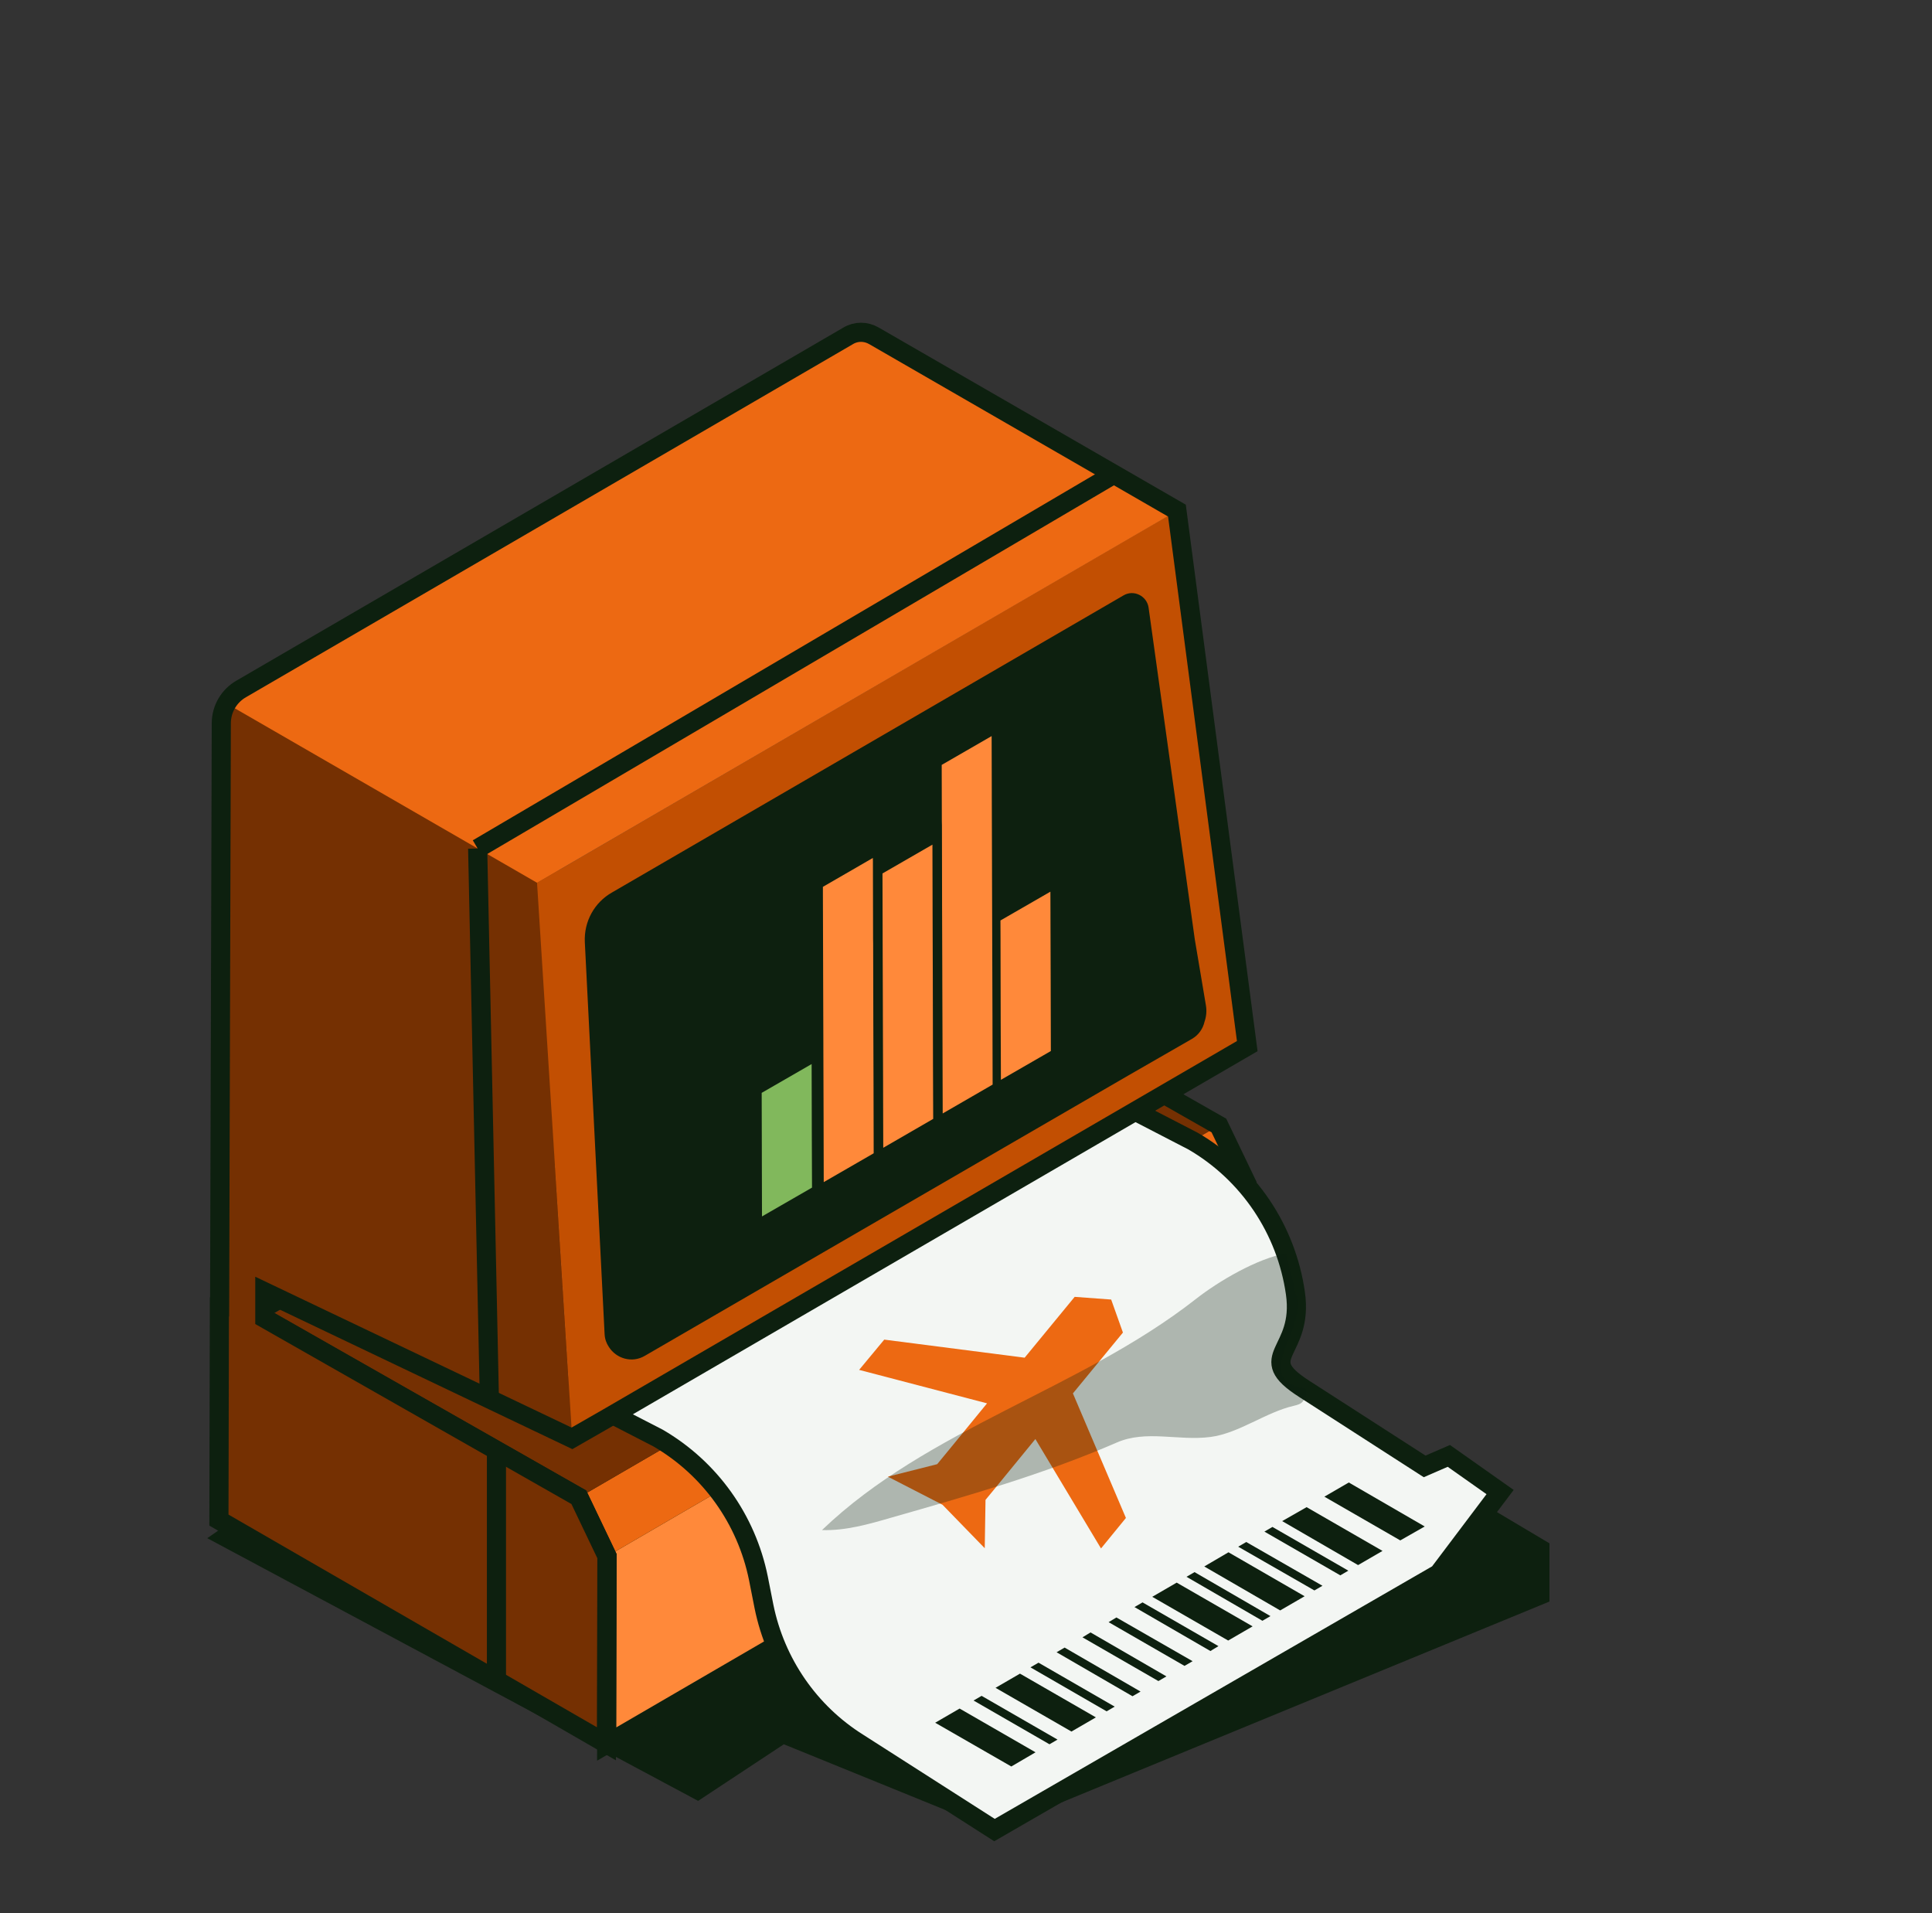 <?xml version="1.0" encoding="UTF-8" standalone="no"?><svg xmlns="http://www.w3.org/2000/svg" fill="none" height="100" style="" viewBox="0 0 101 100" width="101">
  <rect x="0" y="0" width="101" height="100" fill="#333333" stroke="none"/>
  <g clip-path="url(#clip0_1236_104808)">
    <g clip-path="url(#clip1_1236_104808)">
      <path d="M42.967 58.063L10.836 80.399L36.496 94.13L40.977 91.171L51.992 95.651L84.027 82.465L42.967 58.063Z" fill="#0D200F"/>
      <path d="M13.839 68.923L47.291 49.482V48.076L13.839 67.517V68.923Z" fill="#0D200F"/>
      <path d="M31.711 91.159L65.163 71.706L65.187 61.891L31.735 81.344L31.711 91.159Z" fill="#FF893A"/>
      <path d="M31.735 81.344L65.187 61.891L63.717 58.828L30.265 78.269L31.735 81.344Z" fill="#ED6912"/>
      <path d="M30.269 78.269L63.721 58.828L47.295 49.486L13.844 68.927L30.269 78.269Z" fill="#753002"/>
      <path d="M47.295 48.081V49.486L63.721 58.828L65.191 61.891L65.167 71.706L31.715 91.159L31.739 81.344L30.269 78.269L13.844 68.927V67.521L47.295 48.081Z" stroke="#0D200F" stroke-miterlimit="10"/>
      <path d="M17.988 66.716L34.402 75.165C37.12 76.747 39.023 79.414 39.647 82.493L39.94 83.975C40.54 86.922 42.314 89.501 44.865 91.098L51.989 95.655L75.205 82.253L78.421 77.988L75.742 76.098L74.477 76.647L68.17 72.587C65.491 70.865 68.17 70.761 67.721 67.597C67.249 64.266 65.271 61.331 62.372 59.645L45.409 50.875L17.98 66.716H17.988Z" fill="#F3F6F3"/>
      <path d="M17.988 66.716L34.402 75.165C37.12 76.747 39.023 79.414 39.647 82.493L39.94 83.975C40.54 86.922 42.314 89.501 44.865 91.098L51.989 95.655L75.205 82.253L78.421 77.988L75.742 76.098L74.477 76.647L68.17 72.587C65.491 70.865 68.17 70.761 67.721 67.597C67.249 64.266 65.271 61.331 62.372 59.645L45.409 50.875L17.98 66.716H17.988Z" stroke="#0D200F" stroke-miterlimit="10"/>
      <path d="M58.091 67.93L58.704 69.651L56.089 72.831L58.86 79.342L57.558 80.936L54.127 75.217L52.173 77.604L51.52 78.397L51.48 80.924L49.273 78.653L46.414 77.183L48.993 76.531L49.646 75.738L51.6 73.351L44.913 71.602L46.226 70.02L53.566 70.965L56.181 67.785L58.095 67.926L58.091 67.93Z" fill="#ED6912"/>
      <path d="M67.233 65.515C65.739 65.771 63.697 66.969 62.512 67.902C56.461 72.639 48.509 74.665 42.971 79.975C44.208 80.015 45.421 79.666 46.607 79.322C50.587 78.185 54.583 77.051 58.375 75.402C59.921 74.725 61.603 75.326 63.277 75.109C64.77 74.917 66.176 73.808 67.653 73.476C67.817 73.436 67.998 73.388 68.102 73.259C68.254 73.079 68.422 72.635 68.19 72.583C65.319 72.034 68.446 69.419 67.741 67.593L67.229 65.499V65.511L67.233 65.515Z" fill="#0D200F" opacity="0.3"/>
      <path d="M11.481 68.31L11.569 37.537L11.633 37.373C11.709 36.848 12.002 36.392 12.45 36.107L12.614 36.007L29.232 45.477C28.531 45.886 28.135 46.651 28.187 47.456L29.937 75.189L13.88 67.533V68.923L30.293 78.265L31.763 81.34L31.739 91.154L11.445 79.45L11.469 68.306H11.481V68.31Z" fill="#753002"/>
      <path d="M29.913 75.177L65.203 54.679L61.527 26.689L28.075 46.142L29.913 75.177Z" fill="#C24F02"/>
      <path d="M63.044 52.561L62.46 49.094L60.045 31.759C59.957 31.146 59.268 30.802 58.732 31.122L32.003 46.643C31.07 47.167 30.521 48.173 30.573 49.246L31.607 69.732C31.619 69.988 31.703 70.216 31.831 70.404C32.211 71.005 33.032 71.269 33.713 70.865L58.96 56.229L62.316 54.299C62.656 54.103 62.884 53.775 62.968 53.41C63.06 53.146 63.092 52.858 63.044 52.565V52.561Z" fill="#0D200F"/>
      <path d="M28.075 46.142L61.527 26.701L45.814 17.628C45.317 17.347 44.717 17.347 44.22 17.628L12.298 36.188L11.849 36.776L28.083 46.146H28.071L28.075 46.142Z" fill="#ED6912"/>
      <path d="M25.584 73.123L24.971 44.352" stroke="#0D200F" stroke-miterlimit="10"/>
      <path d="M11.481 68.31L11.569 37.805C11.569 37.065 11.966 36.376 12.614 36.007L44.344 17.552C44.753 17.307 45.261 17.307 45.686 17.552L61.527 26.689L65.203 54.679L31.751 74.12L29.901 75.181L13.844 67.525V68.915L30.257 78.257L31.727 81.332L31.703 91.147L11.445 79.454L11.469 68.31H11.481Z" stroke="#0D200F" stroke-miterlimit="10"/>
      <path d="M25.953 75.97V87.839" stroke="#0D200F" stroke-miterlimit="10"/>
      <path d="M24.971 44.352L58.235 24.787" stroke="#0D200F" stroke-miterlimit="10"/>
      <path d="M54.135 91.591L52.869 92.332L48.889 90.045L50.166 89.304L54.135 91.591Z" fill="#0D200F"/>
      <path d="M55.284 90.926L54.864 91.171L50.895 88.884L51.316 88.64L55.284 90.926Z" fill="#0D200F"/>
      <path d="M57.29 89.765L56.013 90.506L52.044 88.22L53.322 87.479L57.29 89.765Z" fill="#0D200F"/>
      <path d="M58.271 89.204L57.851 89.449L53.87 87.15L54.291 86.906L58.275 89.204H58.271Z" fill="#0D200F"/>
      <path d="M59.625 88.416L59.204 88.66L55.236 86.361L55.656 86.117L59.625 88.416Z" fill="#0D200F"/>
      <path d="M60.978 87.623L60.558 87.867L56.589 85.581L57.01 85.325L60.978 87.623Z" fill="#0D200F"/>
      <path d="M62.344 86.83L61.923 87.074L57.955 84.788L58.363 84.543L62.348 86.83H62.344Z" fill="#0D200F"/>
      <path d="M65.483 85.008L64.206 85.749L60.237 83.463L61.515 82.722L65.483 85.008Z" fill="#0D200F"/>
      <path d="M63.697 86.041L63.277 86.297L59.308 83.999L59.729 83.755L63.697 86.041Z" fill="#0D200F"/>
      <path d="M66.416 84.472L65.996 84.716L62.027 82.417L62.448 82.173L66.416 84.472Z" fill="#0D200F"/>
      <path d="M68.202 83.434L66.924 84.175L62.956 81.877L64.222 81.136L68.202 83.434Z" fill="#0D200F"/>
      <path d="M70.488 82.097L70.068 82.341L66.1 80.055L66.52 79.811L70.488 82.097Z" fill="#0D200F"/>
      <path d="M74.481 79.787L73.203 80.515L69.235 78.229L70.512 77.488L74.481 79.787Z" fill="#0D200F"/>
      <path d="M72.274 81.064L70.997 81.805L67.029 79.506L68.306 78.777L72.274 81.064Z" fill="#0D200F"/>
      <path d="M69.135 82.886L68.714 83.13L64.73 80.844L65.151 80.599L69.135 82.886Z" fill="#0D200F"/>
      <path d="M46.134 45.654L46.142 48.793V49.009L46.154 52.741V52.957L46.166 56.653V56.87L46.174 59.993L48.785 58.483L48.773 55.36V55.144L48.765 51.452V51.236L48.753 47.504V47.287L48.745 44.148L46.134 45.654Z" fill="#FF893A"/>
      <path d="M49.23 39.98L49.237 42.927L49.242 43.143L49.249 46.999V47.215L49.261 50.947V51.164L49.273 54.856V55.072L49.282 58.199L51.892 56.69L51.884 53.566V53.35L51.872 49.654V49.438L51.86 45.71V45.494L51.848 41.638V41.421L51.84 38.474L49.23 39.98Z" fill="#FF893A"/>
      <path d="M52.301 48.112L52.305 49.194V49.41L52.313 53.102V53.318L52.325 56.441L54.936 54.936L54.928 51.812V51.596L54.916 47.9V47.684L54.912 46.607L52.301 48.112Z" fill="#FF893A"/>
      <path d="M43.019 46.354V46.519V46.735L43.031 50.591V50.807L43.043 54.535V54.751L43.055 58.447V58.663L43.063 61.787L45.674 60.281L45.666 57.154V56.938L45.654 53.246V53.029L45.646 49.297L45.642 49.081L45.634 45.225V45.009L45.63 44.845L43.019 46.354Z" fill="#FF893A"/>
      <path d="M39.819 57.122L39.827 60.241V60.458L39.835 63.581L42.45 62.075L42.438 58.952V58.736L42.43 55.617L39.819 57.122Z" fill="#81B85C"/>
    </g>
  </g>
  <defs>
    <clipPath id="clip0_1236_104808">
      <rect fill="white" height="100" transform="translate(0.667)" width="100"/>
    </clipPath>
    <clipPath id="clip1_1236_104808">
      <rect fill="white" height="93.263" transform="translate(1 7)" width="80"/>
    </clipPath>
  </defs>
</svg>